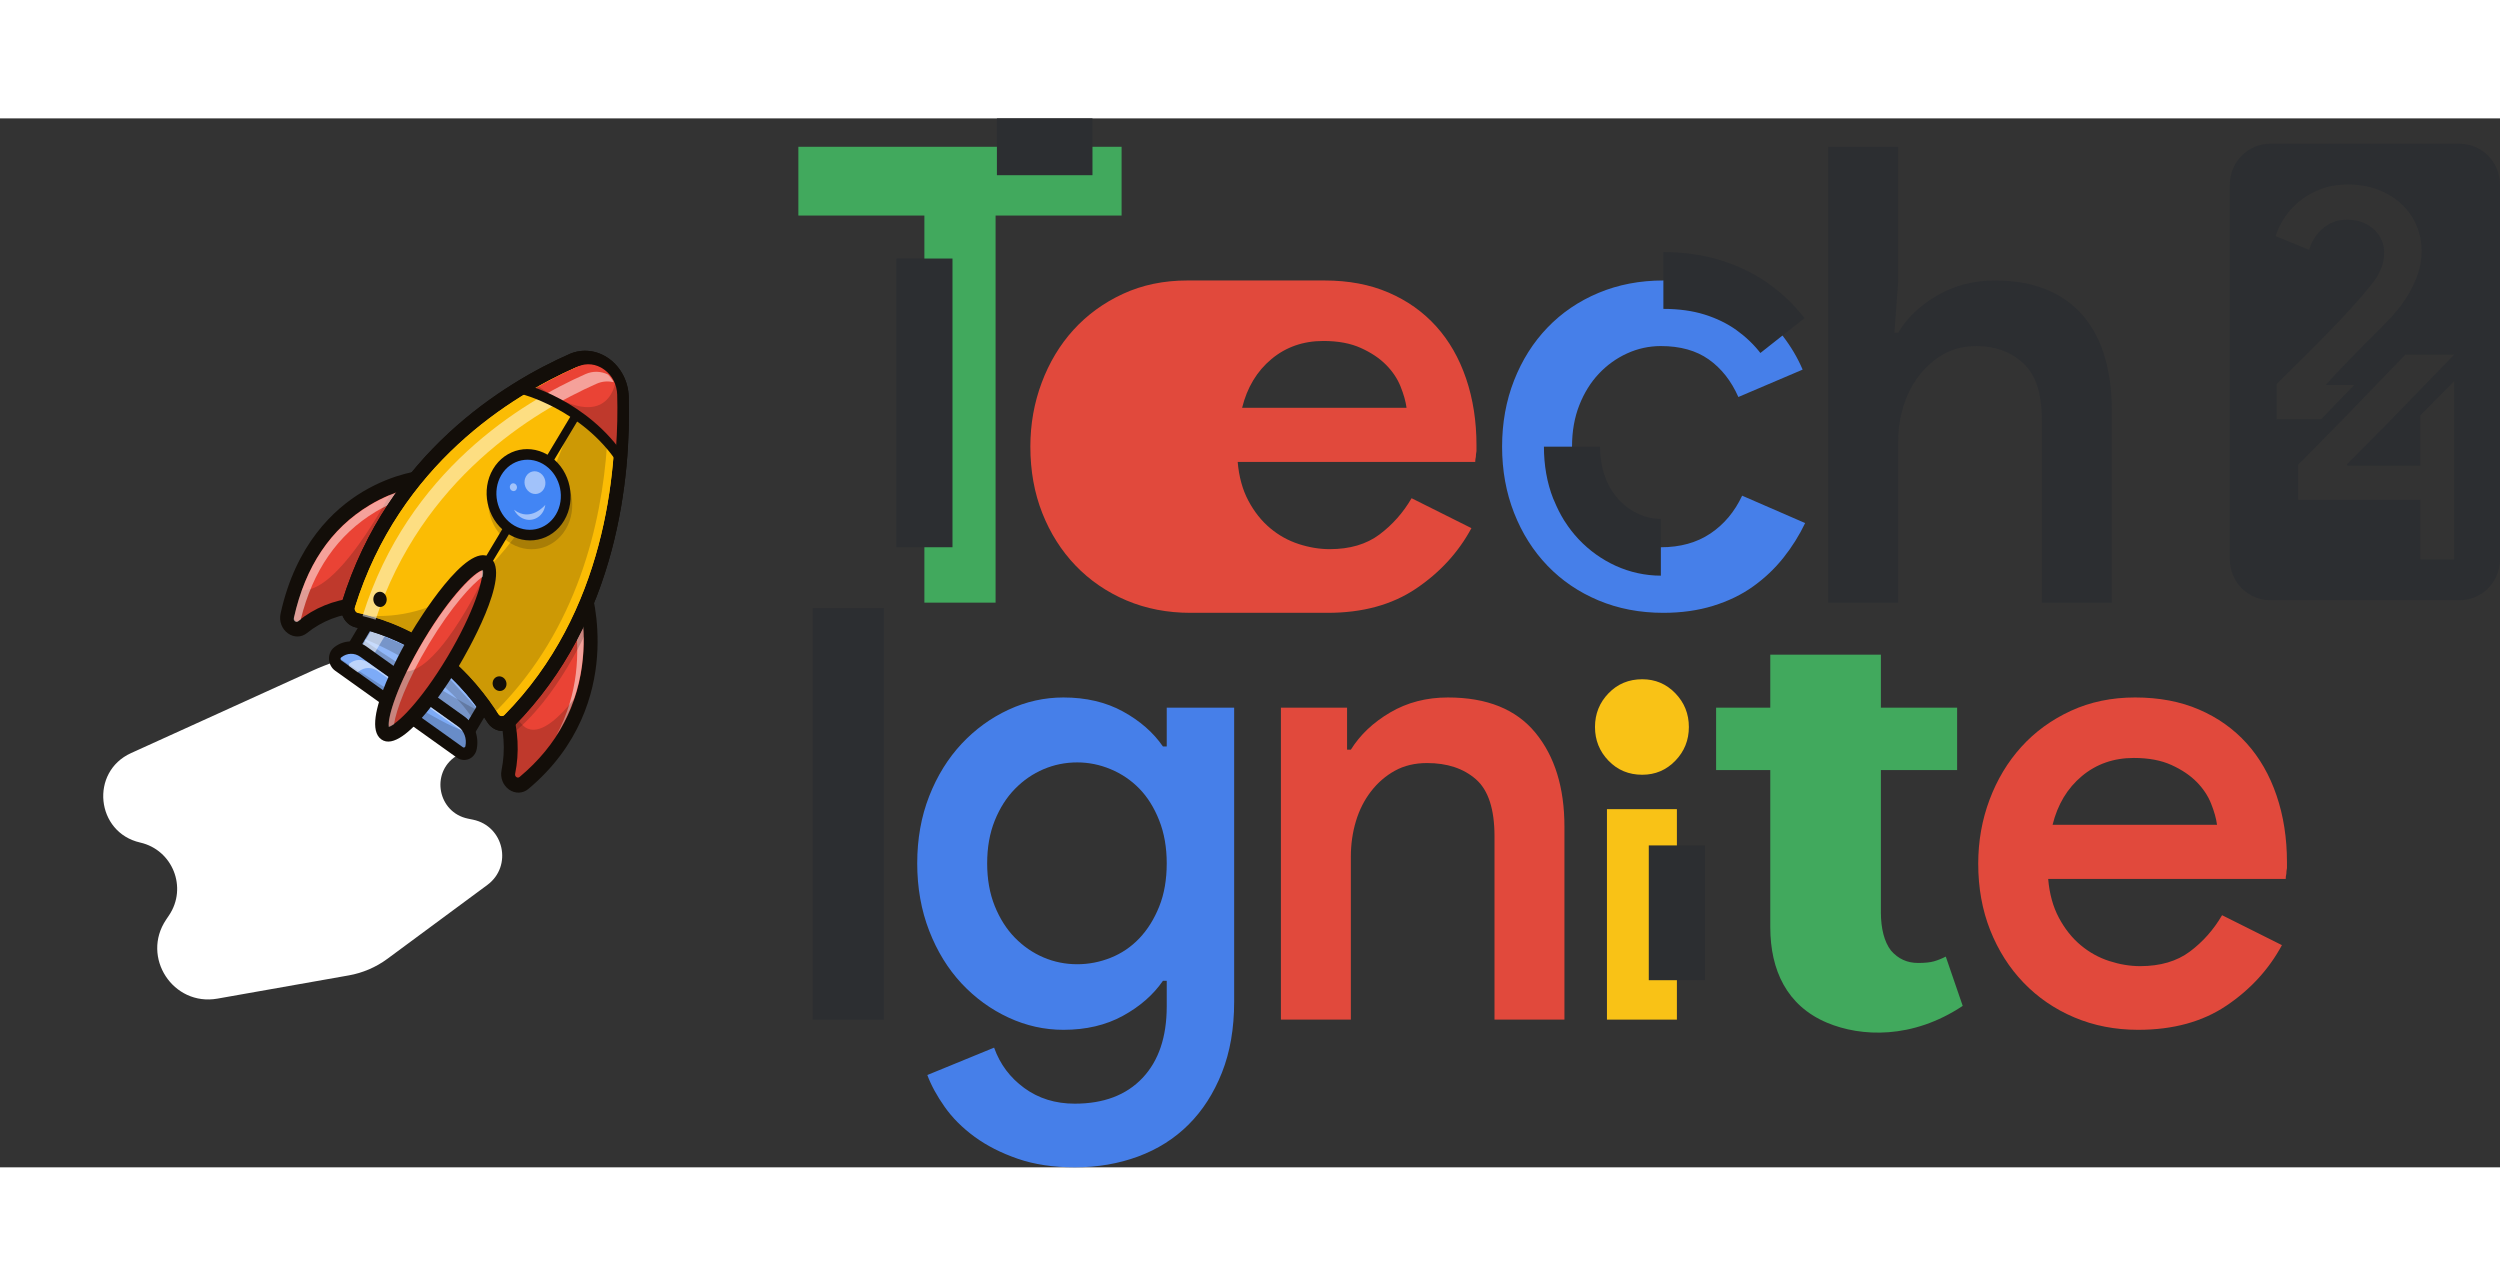  <svg
        width="350"
        height="180"
        viewBox="0 0 429 180"
        fill="none"
        xmlns="http://www.w3.org/2000/svg"
      >
        <rect x="0" y="0" width="429" height="180" fill="#333333" stroke="none"/>
        <path
          d="M22.489 108.916L53.746 94.714C58.399 92.6 64.182 91.437 67.172 87.293C71.175 81.745 74.568 75.8 80.666 103.365C81.186 105.711 80.195 108.136 78.199 109.473C73.85 112.387 75.162 119.099 80.288 120.16L81.168 120.342C86.485 121.442 87.995 128.316 83.627 131.543L66.486 144.212C64.522 145.663 62.248 146.64 59.844 147.065L37.313 151.05C29.691 152.398 24.182 143.94 28.495 137.513L29.013 136.741C32.198 131.995 29.629 125.531 24.055 124.266C16.451 122.54 15.39 112.142 22.489 108.916Z"
          fill="white"
        />
        <path
          d="M72.828 61.658C72.828 61.658 54.172 63.137 49.284 85.328C48.92 86.98 50.683 88.287 51.932 87.281C54.082 85.55 57.287 83.842 61.767 83.491C61.767 83.491 67.274 66.911 72.828 61.658Z"
          fill="#EA4335"
        />
        <path
          d="M49.411 88.371C49.404 88.366 49.397 88.361 49.39 88.355C48.35 87.595 47.862 86.269 48.147 84.975C50.762 73.083 57.277 67.029 62.281 64.044C67.704 60.81 72.475 60.4 72.676 60.384C73.189 60.344 73.679 60.666 73.891 61.184C74.103 61.701 73.987 62.295 73.606 62.657C68.345 67.637 62.945 83.792 62.891 83.955C62.737 84.418 62.349 84.734 61.893 84.77C58.354 85.047 55.256 86.239 52.684 88.312C51.722 89.088 50.44 89.11 49.411 88.371ZM69.524 63.68C67.832 64.177 65.667 65.005 63.399 66.369C56.754 70.367 52.404 76.856 50.469 85.654C50.399 85.971 50.57 86.151 50.678 86.23C50.778 86.298 50.99 86.406 51.218 86.222C53.962 84.01 57.214 82.68 60.895 82.265C61.865 79.465 65.42 69.641 69.524 63.68Z"
          fill="#130E09"
        />
        <g opacity="0.2">
          <path
            d="M67.993 62.517C67.993 62.517 56.856 84.659 50.317 80.409L49.427 86.727L51.992 87.285L59.914 84.162C59.914 84.162 67.886 63.749 71.163 63.261L67.993 62.517Z"
            fill="#130E09"
          />
        </g>
        <g opacity="0.5">
          <path
            d="M64.429 67.519C65.822 66.682 67.175 66.048 68.406 65.565C68.804 64.905 69.21 64.271 69.621 63.676C67.917 64.177 65.737 65.011 63.452 66.383C56.759 70.403 52.372 76.918 50.415 85.747C50.344 86.065 50.516 86.246 50.625 86.325C50.725 86.406 50.938 86.5 51.168 86.315C51.315 86.197 51.464 86.083 51.614 85.97C53.667 77.607 57.971 71.398 64.429 67.519Z"
            fill="white"
          />
        </g>
        <path
          d="M100.211 80.882C100.211 80.882 106.462 100.235 89.907 114.053C88.674 115.082 86.876 113.834 87.214 112.174C87.796 109.317 87.935 105.41 86.431 100.764C86.431 100.764 98.056 88.575 100.211 80.882Z"
          fill="#EA4335"
        />
        <path
          d="M87.33 115.159C86.301 114.42 85.805 113.12 86.066 111.84C86.762 108.42 86.512 104.823 85.324 101.15C85.171 100.676 85.279 100.158 85.603 99.818C85.716 99.699 97.018 87.776 99.056 80.488C99.205 79.959 99.654 79.604 100.17 79.609C100.687 79.615 101.152 79.98 101.324 80.513C101.391 80.721 102.964 85.688 102.443 92.445C101.963 98.679 99.531 107.666 90.667 115.07C89.704 115.875 88.402 115.916 87.351 115.174C87.344 115.169 87.337 115.164 87.33 115.159ZM87.812 101.149C88.942 105.021 89.139 108.828 88.397 112.478C88.335 112.782 88.514 112.959 88.606 113.025C88.715 113.102 88.933 113.202 89.17 113.005C95.728 107.527 99.391 100.544 100.057 92.251C100.285 89.421 100.106 86.909 99.841 85.007C96.519 91.53 89.757 99.049 87.812 101.149Z"
          fill="#130E09"
        />
        <g opacity="0.5">
          <path
            d="M98.772 86.924C99.34 91.249 99.424 98.623 95.442 105.926C100.585 97.975 100.496 89.617 99.866 84.945C99.533 85.597 99.165 86.259 98.772 86.924Z"
            fill="white"
          />
        </g>
        <path
          d="M85.659 96.415L65.778 82.125L60.297 91.344L80.178 105.634L85.659 96.415Z"
          fill="#90B7F9"
        />
        <path
          d="M79.654 106.548L59.754 92.232C59.288 91.897 59.148 91.225 59.442 90.732L64.927 81.498C65.221 81.005 65.836 80.876 66.302 81.212L86.202 95.528C86.667 95.862 86.807 96.534 86.514 97.028L81.028 106.261C80.735 106.754 80.12 106.883 79.654 106.548ZM61.659 91.052L79.872 104.154L84.296 96.708L66.083 83.606L61.659 91.052Z"
          fill="#130E09"
        />
        <g opacity="0.2">
          <path
            d="M81.917 101.581C81.917 101.581 71.582 96.026 61.833 89.107L61.76 89.89L80.979 103.531L81.917 101.581Z"
            fill="#130E09"
          />
        </g>
        <g opacity="0.2">
          <path
            d="M62.15 89.169C62.15 89.169 75.785 94.345 81.224 103.228L82.178 101.635L73.577 92.251L63.383 87.775L62.15 89.169Z"
            fill="#130E09"
          />
        </g>
        <g opacity="0.5">
          <path
            d="M68.242 85.112L66.216 83.661L61.648 91.316L63.674 92.767L68.242 85.112Z"
            fill="white"
          />
        </g>
        <path
          d="M78.892 108.759L58.054 93.917C57.304 93.382 57.255 92.224 57.961 91.668L57.989 91.646C59.285 90.626 61.022 90.581 62.357 91.532L79.169 103.507C80.504 104.458 81.163 106.209 80.826 107.912L80.819 107.95C80.636 108.877 79.643 109.294 78.892 108.759Z"
          fill="#7DABF7"
        />
        <path
          d="M78.376 109.679L57.511 94.778C56.883 94.33 56.489 93.585 56.456 92.787C56.422 91.988 56.754 91.234 57.343 90.769L57.37 90.748C58.987 89.473 61.199 89.421 62.875 90.619L79.71 102.641C81.386 103.838 82.231 106.072 81.811 108.2L81.804 108.235C81.65 109.014 81.151 109.648 80.468 109.935C79.785 110.223 79.003 110.127 78.376 109.679ZM61.818 92.387C60.823 91.677 59.551 91.715 58.576 92.484L58.548 92.505C58.444 92.588 58.433 92.7 58.436 92.76C58.438 92.82 58.459 92.932 58.568 93.01L79.434 107.911C79.543 107.989 79.645 107.965 79.697 107.943C79.748 107.922 79.838 107.865 79.864 107.73L79.871 107.695C80.125 106.408 79.646 105.119 78.652 104.409L61.818 92.387Z"
          fill="#130E09"
        />
        <g opacity="0.2">
          <path
            d="M79.687 105.024C79.687 105.024 78.704 105.999 57.825 92.401L58.52 94.259L79.274 109.026C79.274 109.026 81.667 107.689 79.687 105.024Z"
            fill="#130E09"
          />
        </g>
        <g opacity="0.5">
          <path
            d="M61.521 94.939L61.55 94.916C62.524 94.15 63.794 94.111 64.785 94.815L79.405 105.203C79.201 104.88 78.944 104.593 78.628 104.369L63.232 93.43C62.241 92.725 60.971 92.765 59.997 93.531L59.968 93.553C59.866 93.634 59.855 93.745 59.857 93.805C59.859 93.864 59.88 93.975 59.989 94.053L61.426 95.074C61.441 95.028 61.469 94.979 61.521 94.939Z"
            fill="white"
          />
        </g>
        <path
          d="M98.197 41.627C87.199 46.49 67.581 58.387 59.789 83.451C59.432 84.598 60.128 85.852 61.24 86.096C64.056 86.715 69.243 88.24 74.057 91.71L74.792 92.241C79.606 95.711 82.953 100.339 84.597 102.935C85.246 103.96 86.567 104.16 87.376 103.34C105.074 85.417 107.089 60.829 106.719 47.771C106.587 43.09 102.139 39.883 98.197 41.627Z"
          fill="#FBBC04"
        />
        <path
          d="M59.94 86.846C59.543 86.559 59.204 86.175 58.956 85.718C58.502 84.882 58.401 83.891 58.679 82.998C66.608 57.487 86.538 45.386 97.713 40.443C99.924 39.465 102.465 39.762 104.509 41.236C106.554 42.71 107.819 45.158 107.894 47.784C108.27 61.055 106.211 86.042 88.2 104.284C87.57 104.922 86.706 105.218 85.829 105.095C84.945 104.97 84.144 104.435 83.632 103.627C82.106 101.216 78.847 96.67 74.169 93.296L73.433 92.766C68.755 89.393 63.671 87.924 61.057 87.349C60.655 87.261 60.276 87.088 59.94 86.846ZM103.25 43.361C101.852 42.353 100.183 42.159 98.671 42.828C87.854 47.612 68.565 59.31 60.923 83.895C60.843 84.153 60.927 84.368 60.983 84.472C61.043 84.582 61.182 84.775 61.447 84.832C64.236 85.446 69.665 87.016 74.693 90.641L75.428 91.171C80.456 94.797 83.938 99.651 85.566 102.222C85.721 102.468 85.936 102.53 86.051 102.547C86.161 102.562 86.372 102.561 86.554 102.376C103.912 84.796 105.893 60.619 105.529 47.772C105.478 45.976 104.647 44.368 103.25 43.361Z"
          fill="#130E09"
        />
        <path
          d="M98.197 41.627C87.199 46.49 67.581 58.387 59.789 83.451C59.432 84.598 60.128 85.852 61.24 86.096C64.056 86.715 69.243 88.24 74.057 91.71L74.792 92.241C79.606 95.711 82.953 100.339 84.597 102.935C85.246 103.96 86.567 104.16 87.376 103.34C105.074 85.417 107.089 60.829 106.719 47.771C106.587 43.09 102.139 39.883 98.197 41.627Z"
          fill="#FBBC04"
        />
        <path
          d="M59.94 86.846C59.543 86.559 59.204 86.175 58.956 85.718C58.502 84.882 58.401 83.891 58.679 82.998C66.608 57.487 86.538 45.386 97.713 40.443C99.924 39.465 102.465 39.762 104.509 41.236C106.554 42.71 107.819 45.158 107.894 47.784C108.27 61.055 106.211 86.042 88.2 104.284C87.57 104.922 86.706 105.218 85.829 105.095C84.945 104.97 84.144 104.435 83.632 103.627C82.106 101.216 78.847 96.67 74.169 93.296L73.433 92.766C68.755 89.393 63.671 87.924 61.057 87.349C60.655 87.261 60.276 87.088 59.94 86.846ZM103.25 43.361C101.852 42.353 100.183 42.159 98.671 42.828C87.854 47.612 68.565 59.31 60.923 83.895C60.843 84.153 60.927 84.368 60.983 84.472C61.043 84.582 61.182 84.775 61.447 84.832C64.236 85.446 69.665 87.016 74.693 90.641L75.428 91.171C80.456 94.797 83.938 99.651 85.566 102.222C85.721 102.468 85.936 102.53 86.051 102.547C86.161 102.562 86.372 102.561 86.554 102.376C103.912 84.796 105.893 60.619 105.529 47.772C105.478 45.976 104.647 44.368 103.25 43.361Z"
          fill="#130E09"
        />
        <path
          d="M86.516 102.39C103.903 84.778 105.911 60.589 105.561 47.737C105.512 45.941 104.682 44.333 103.285 43.327C101.888 42.321 100.218 42.129 98.704 42.8C87.875 47.602 68.563 59.331 60.89 83.937C60.809 84.195 60.892 84.409 60.949 84.514C61.008 84.623 61.148 84.815 61.413 84.873C64.203 85.483 69.634 87.047 74.66 90.666L75.396 91.196C80.422 94.815 83.901 99.667 85.527 102.238C85.682 102.482 85.897 102.545 86.012 102.561C86.122 102.577 86.334 102.575 86.516 102.39Z"
          fill="#FBBC04"
        />
        <g opacity="0.2">
          <path
            d="M85.344 101.487C99.121 87.538 103.228 69.445 104.159 56.134L98.557 50.311C98.557 50.31 98.558 50.31 98.558 50.309C97.871 52.862 88.376 86.394 63.797 85.376L63.763 85.488C66.713 86.355 70.746 87.922 74.551 90.664L75.288 91.195C79.952 94.556 83.285 98.971 85.048 101.649C85.142 101.63 85.246 101.585 85.344 101.487Z"
            fill="#130E09"
          />
        </g>
        <g opacity="0.2">
          <path
            d="M84.677 102.185C84.602 102.067 84.521 101.942 84.437 101.813C84.52 101.94 84.602 102.067 84.677 102.185Z"
            fill="#130E09"
          />
        </g>
        <path
          d="M105.68 57.002C105.95 53.413 105.985 50.165 105.91 47.438C105.862 45.67 105.046 44.089 103.67 43.099C102.295 42.109 100.651 41.92 99.161 42.581C96.843 43.608 94.131 44.957 91.228 46.689C94.362 47.809 100.874 50.745 105.68 57.002Z"
          fill="#EA4335"
        />
        <g opacity="0.5">
          <path
            d="M102.377 45.533C103.33 45.112 104.343 45.035 105.314 45.278C105.06 44.791 104.729 44.35 104.34 43.96C103.107 43.362 101.739 43.319 100.476 43.877C89.531 48.715 70.011 60.528 62.25 85.294C62.237 85.334 62.235 85.371 62.23 85.409C62.886 85.569 63.633 85.771 64.453 86.025C72.406 61.892 91.57 50.31 102.377 45.533Z"
            fill="white"
          />
        </g>
        <path
          d="M66.045 105.513C67.73 106.718 72.995 101.174 77.803 93.13C82.612 85.086 85.143 77.589 83.458 76.385C81.772 75.18 76.508 80.725 71.7 88.768C66.891 96.812 64.359 104.309 66.045 105.513Z"
          fill="#EA4335"
        />
        <path
          d="M65.435 106.566C61.491 103.741 69.741 89.642 70.694 88.044C71.648 86.445 80.125 72.509 84.069 75.334C88.013 78.158 79.763 92.257 78.809 93.855C77.856 95.454 69.378 109.39 65.435 106.566ZM82.745 77.553C81.445 77.853 77.324 81.784 72.723 89.497C68.122 97.209 66.489 102.922 66.759 104.346C68.058 104.046 72.179 100.115 76.781 92.403C81.382 84.69 83.015 78.978 82.745 77.553Z"
          fill="#130E09"
        />
        <g opacity="0.5">
          <path
            d="M73.622 90.151C77.484 83.728 81.007 79.916 82.848 78.626C82.92 78.14 82.932 77.767 82.885 77.522C81.573 77.826 77.404 81.778 72.745 89.528C68.086 97.277 66.428 103.014 66.7 104.443C66.924 104.391 67.234 104.229 67.615 103.963C67.963 101.613 69.76 96.575 73.622 90.151Z"
            fill="white"
          />
        </g>
        <g opacity="0.2">
          <path
            d="M87.139 72.587C90.508 75.015 94.961 74.08 97.085 70.497C99.21 66.914 98.201 62.041 94.832 59.612C91.463 57.183 87.01 58.119 84.886 61.702C82.762 65.284 83.771 70.158 87.139 72.587Z"
            fill="#130E09"
          />
        </g>
        <path
          d="M92.05 71.54C95.412 70.785 97.536 67.059 96.796 63.218C96.056 59.377 92.731 56.876 89.37 57.631C86.008 58.387 83.884 62.113 84.624 65.954C85.364 69.795 88.689 72.296 92.05 71.54Z"
          fill="#4285F4"
        />
        <path
          d="M86.873 71.069C83.507 68.639 82.491 63.755 84.608 60.181C86.724 56.607 91.185 55.676 94.55 58.106C97.916 60.536 98.933 65.42 96.816 68.994C94.699 72.568 90.239 73.499 86.873 71.069ZM93.658 59.613C91.075 57.749 87.652 58.463 86.027 61.206C84.403 63.949 85.183 67.697 87.766 69.562C90.349 71.426 93.772 70.712 95.397 67.969C97.021 65.226 96.241 61.478 93.658 59.613Z"
          fill="#130E09"
        />
        <path
          d="M106.247 59.429C106.161 59.367 106.083 59.288 106.02 59.192C99.873 49.866 89.303 47.239 89.197 47.214C88.75 47.107 88.457 46.633 88.543 46.155C88.629 45.677 89.06 45.376 89.507 45.483C89.966 45.592 100.816 48.274 107.356 58.196C107.623 58.602 107.541 59.153 107.172 59.428C106.891 59.638 106.524 59.626 106.247 59.429Z"
          fill="#130E09"
        />
        <g opacity="0.2">
          <path
            d="M105.737 44.509C105.737 44.509 105.062 55.102 91.843 45.596L90.926 45.788C90.926 45.788 104.439 52.097 106.884 58.117C106.884 58.117 108.727 46.233 105.737 44.509Z"
            fill="#130E09"
          />
        </g>
        <g opacity="0.5">
          <path
            d="M93.57 66.325C93.57 66.325 91.062 69.379 88.218 67.156C88.218 67.156 88.501 67.876 89.283 68.407C91.018 69.584 93.247 68.533 93.561 66.385C93.564 66.365 93.567 66.345 93.57 66.325Z"
            fill="white"
          />
        </g>
        <g opacity="0.5">
          <path
            d="M90.843 64.119C91.683 64.725 92.791 64.494 93.319 63.602C93.847 62.711 93.594 61.498 92.755 60.892C91.915 60.286 90.807 60.517 90.279 61.408C89.751 62.3 90.004 63.513 90.843 64.119Z"
            fill="white"
          />
        </g>
        <g opacity="0.5">
          <path
            d="M88.3 63.932C87.977 64.039 87.626 63.837 87.517 63.482C87.407 63.127 87.58 62.753 87.903 62.646C88.226 62.539 88.576 62.741 88.686 63.096C88.796 63.451 88.623 63.825 88.3 63.932Z"
            fill="white"
          />
        </g>
        <g opacity="0.2">
          <path
            d="M83.073 78.605C83.073 78.605 74.183 97.634 68.118 94.612C68.118 94.612 63.566 103.613 66.178 105.48C66.178 105.48 77.559 99.609 83.073 78.605Z"
            fill="#130E09"
          />
        </g>
        <g opacity="0.2">
          <path
            d="M101.226 86.756C101.226 86.756 95.801 99.682 87.478 105.921L87.061 102.836C87.061 102.836 98.978 89.482 100.174 83.323L101.226 86.756Z"
            fill="#130E09"
          />
        </g>
        <g opacity="0.2">
          <path
            d="M100.675 96.582C100.675 96.582 91.496 111.323 88.254 101.591L87.059 102.909C87.059 102.909 88.012 110.083 87.471 113.852L89.072 114.335C89.072 114.335 97.607 106.57 100.675 96.582Z"
            fill="#130E09"
          />
        </g>
        <path
          d="M65.457 83.819C66.077 83.679 66.469 82.993 66.332 82.286C66.196 81.579 65.584 81.119 64.964 81.258C64.345 81.398 63.953 82.084 64.089 82.791C64.225 83.498 64.838 83.958 65.457 83.819Z"
          fill="#130E09"
        />
        <path
          d="M85.529 98.233C86.178 98.376 86.791 97.941 86.9 97.261C87.007 96.582 86.569 95.915 85.92 95.772C85.271 95.629 84.657 96.064 84.549 96.743C84.441 97.423 84.879 98.09 85.529 98.233Z"
          fill="#130E09"
        />
        <path
          d="M83.363 76.602C83.041 76.372 82.945 75.912 83.148 75.572L86.456 70.047C86.659 69.708 87.084 69.62 87.406 69.849C87.728 70.079 87.824 70.54 87.621 70.879L84.313 76.403C84.11 76.743 83.685 76.831 83.363 76.602Z"
          fill="#130E09"
        />
        <path
          d="M93.818 59.335C93.495 59.106 93.399 58.644 93.603 58.305L98.212 50.622C98.416 50.283 98.842 50.194 99.165 50.423C99.487 50.653 99.584 51.114 99.38 51.454L94.77 59.136C94.567 59.476 94.14 59.565 93.818 59.335Z"
          fill="#130E09"
        />
        <path
          d="M158.624 83.099V16.674H137V4.875H192.466V16.674H170.842V83.099H158.624Z"
          fill="#41A95D"
        />
        <path
          d="M309.763 69.443C308.754 71.555 307.51 73.54 306.033 75.396C304.555 77.254 302.826 78.893 300.844 80.313C298.862 81.734 296.573 82.844 293.978 83.645C291.383 84.446 288.536 84.847 285.437 84.847C281.4 84.847 277.688 84.136 274.301 82.716C270.913 81.296 267.994 79.311 265.544 76.762C263.093 74.213 261.182 71.19 259.813 67.694C258.444 64.198 257.759 60.41 257.759 56.331C257.759 52.252 258.443 48.465 259.813 44.969C261.183 41.473 263.093 38.45 265.544 35.9C267.994 33.351 270.913 31.366 274.301 29.947C277.688 28.526 281.4 27.816 285.437 27.816C288.536 27.816 291.366 28.217 293.924 29.018C296.483 29.819 298.754 30.929 300.736 32.35C302.718 33.77 304.43 35.409 305.872 37.267C307.313 39.125 308.466 41.073 309.332 43.112L298.303 47.81C297.078 45.042 295.385 42.894 293.222 41.364C291.06 39.834 288.321 39.07 285.006 39.07C282.987 39.07 281.059 39.488 279.221 40.326C277.382 41.163 275.761 42.33 274.355 43.823C272.949 45.316 271.833 47.118 271.004 49.23C270.175 51.343 269.76 53.71 269.76 56.332C269.76 58.954 270.175 61.322 271.004 63.434C271.833 65.546 272.949 67.349 274.355 68.842C275.761 70.335 277.382 71.5 279.221 72.338C281.059 73.175 282.987 73.595 285.006 73.595C288.321 73.595 291.15 72.811 293.493 71.245C295.835 69.68 297.655 67.513 298.952 64.745L309.764 69.443H309.763Z"
          fill="#467FE9"
        />
        <path
          d="M313.725 4.875H325.726V28.145L325.078 36.776H325.726C327.24 34.227 329.474 32.096 332.43 30.385C335.385 28.673 338.664 27.818 342.269 27.818C345.729 27.818 348.72 28.346 351.243 29.402C353.766 30.458 355.856 31.97 357.515 33.936C359.172 35.901 360.397 38.251 361.19 40.982C361.983 43.713 362.379 46.719 362.379 49.996V83.1H350.378V51.635C350.378 47.191 349.315 43.987 347.189 42.021C345.062 40.054 342.377 39.072 339.134 39.072C337.043 39.072 335.187 39.526 333.566 40.437C331.944 41.348 330.539 42.567 329.349 44.097C328.16 45.627 327.259 47.375 326.646 49.341C326.034 51.308 325.727 53.348 325.727 55.46V83.1H313.726V4.876L313.725 4.875Z"
          fill="#2C2E31"
        />
        <path
          d="M139.458 84.036H151.675V154.653H139.458V84.036Z"
          fill="#2C2E31"
        />
        <path
          d="M184.427 180C180.75 180 177.489 179.509 174.642 178.526C171.795 177.542 169.326 176.286 167.236 174.756C165.146 173.226 163.434 171.515 162.101 169.621C160.767 167.728 159.776 165.906 159.128 164.159L170.588 159.461C171.597 162.301 173.327 164.614 175.777 166.398C178.228 168.184 181.112 169.076 184.427 169.076C189.4 169.076 193.275 167.601 196.049 164.669C198.824 161.738 200.212 157.64 200.212 152.36V147.989H199.563C197.905 150.393 195.617 152.396 192.698 153.998C189.779 155.6 186.373 156.402 182.481 156.402C179.238 156.402 176.102 155.71 173.075 154.308C170.047 152.905 167.362 150.957 165.02 148.463C162.677 145.95 160.821 142.945 159.451 139.413C158.082 135.881 157.396 132.02 157.396 127.832C157.396 123.645 158.081 119.802 159.451 116.306C160.821 112.81 162.677 109.824 165.02 107.311C167.362 104.816 170.046 102.868 173.075 101.466C176.102 100.063 179.237 99.372 182.481 99.372C186.373 99.372 189.779 100.173 192.698 101.775C195.617 103.377 197.906 105.38 199.563 107.784H200.212V101.119H211.781V151.594C211.781 156.183 211.078 160.243 209.673 163.776C208.267 167.309 206.358 170.276 203.942 172.68C201.528 175.083 198.645 176.904 195.294 178.143C191.942 179.381 188.32 180 184.427 180H184.427ZM184.859 145.148C186.806 145.148 188.715 144.785 190.589 144.038C192.464 143.291 194.103 142.18 195.509 140.705C196.914 139.23 198.05 137.409 198.914 135.261C199.778 133.13 200.211 130.635 200.211 127.831C200.211 125.1 199.778 122.623 198.914 120.457C198.05 118.271 196.914 116.452 195.509 115.013C194.103 113.574 192.463 112.463 190.589 111.68C188.715 110.897 186.805 110.515 184.859 110.515C182.841 110.515 180.913 110.898 179.074 111.68C177.237 112.463 175.597 113.592 174.155 115.067C172.713 116.542 171.561 118.363 170.695 120.512C169.83 122.661 169.398 125.101 169.398 127.831C169.398 130.563 169.83 133.003 170.695 135.151C171.561 137.3 172.713 139.121 174.155 140.596C175.598 142.071 177.237 143.2 179.074 143.983C180.913 144.766 182.841 145.148 184.859 145.148V145.148Z"
          fill="#467FE9"
        />
        <path
          d="M231.158 108.33H231.807C233.392 105.781 235.645 103.651 238.564 101.94C241.483 100.227 244.781 99.372 248.457 99.372C255.16 99.372 260.169 101.393 263.486 105.435C266.801 109.477 268.458 114.85 268.458 121.551V154.655H256.457V123.189C256.457 118.528 255.394 115.268 253.268 113.412C251.141 111.553 248.348 110.625 244.888 110.625C242.798 110.625 240.96 111.062 239.374 111.937C237.789 112.81 236.419 113.994 235.265 115.488C234.113 116.981 233.247 118.692 232.671 120.623C232.094 122.553 231.806 124.574 231.806 126.687V154.655C224.939 154.655 226.672 154.655 219.805 154.655V101.122C226.456 101.122 224.506 101.122 231.157 101.122V108.333L231.158 108.33Z"
          fill="#E1493C"
        />
        <path
          d="M275.754 154.653V118.535H287.755V154.653H275.754Z"
          fill="#F9C216"
        />
        <path
          d="M281.809 112.633C279.503 112.633 277.574 111.832 276.025 110.229C274.476 108.627 273.7 106.696 273.7 104.439C273.7 102.181 274.475 100.251 276.025 98.649C277.574 97.046 279.503 96.245 281.809 96.245C284.043 96.245 285.936 97.046 287.485 98.649C289.035 100.251 289.81 102.181 289.81 104.439C289.81 106.697 289.035 108.627 287.485 110.229C285.936 111.832 284.043 112.633 281.809 112.633Z"
          fill="#F9C216"
        />
        <path
          d="M303.781 111.826H301.461H294.483V101.12H301.461H303.781V92.029H310.76H315.783H322.761V101.12H328.865H335.843V111.826H328.865H322.761V136.281C322.761 137.628 322.905 138.867 323.193 139.996C323.481 141.106 323.914 142.053 324.49 142.799C325.716 144.219 327.265 144.93 329.139 144.93C330.293 144.93 331.194 144.839 331.842 144.656C332.491 144.475 333.176 144.202 333.896 143.837L336.801 152.296C328.155 158.048 319.329 157.63 313.512 155.181C306.625 152.281 303.781 146.165 303.781 138.793V111.827V111.826Z"
          fill="#41A95D"
        />
        <path
          d="M391.578 141.871C389.343 146.023 386.172 149.482 382.064 152.25C377.955 155.018 372.91 156.402 366.927 156.402C362.962 156.402 359.304 155.691 355.953 154.271C352.601 152.851 349.699 150.866 347.249 148.318C344.798 145.769 342.888 142.763 341.519 139.304C340.149 135.845 339.464 132.039 339.464 127.887C339.464 124.026 340.113 120.367 341.411 116.907C342.709 113.447 344.528 110.425 346.871 107.838C349.213 105.253 352.043 103.195 355.359 101.665C358.674 100.137 362.349 99.371 366.386 99.371C370.495 99.371 374.152 100.063 377.361 101.447C380.568 102.83 383.289 104.761 385.524 107.237C387.758 109.714 389.47 112.7 390.659 116.197C391.848 119.692 392.443 123.516 392.443 127.668C392.443 128.032 392.443 128.36 392.443 128.651C392.372 129.015 392.335 129.342 392.335 129.634C392.263 129.925 392.227 130.216 392.227 130.508H351.466C351.682 133.057 352.295 135.279 353.305 137.172C354.314 139.066 355.557 140.632 357.035 141.87C358.513 143.108 360.152 144.019 361.954 144.601C363.756 145.184 365.521 145.476 367.252 145.476C370.712 145.476 373.559 144.638 375.793 142.964C378.028 141.288 379.865 139.213 381.307 136.736L391.578 141.871ZM380.442 121.222C380.298 120.13 379.955 118.91 379.415 117.562C378.874 116.214 378.046 114.977 376.928 113.847C375.81 112.718 374.369 111.754 372.603 110.951C370.837 110.151 368.693 109.75 366.17 109.75C362.71 109.75 359.737 110.788 357.25 112.864C354.764 114.94 353.088 117.726 352.222 121.222H380.441H380.442Z"
          fill="#E1493C"
        />
        <path
          d="M204.273 84.847C200.308 84.847 196.65 84.136 193.298 82.718C186.534 79.852 181.581 74.614 178.864 67.749C177.496 64.291 176.81 60.484 176.81 56.332C176.81 52.472 177.46 48.81 178.756 45.352C181.341 38.457 186.047 33.182 192.703 30.112C196.019 28.582 199.696 27.817 203.731 27.817H227.308C231.416 27.817 235.074 28.509 238.282 29.892C241.489 31.277 244.21 33.206 246.445 35.682C248.679 38.159 250.391 41.145 251.581 44.642C252.77 48.138 253.365 51.962 253.365 56.113C253.365 56.477 253.365 56.805 253.365 57.096C253.292 57.461 253.257 57.788 253.257 58.08C253.185 58.371 253.148 58.663 253.148 58.953H212.388C212.604 61.503 213.217 63.724 214.226 65.618C215.235 67.512 216.478 69.078 217.956 70.315C219.434 71.554 221.074 72.464 222.875 73.047C224.678 73.629 226.443 73.921 228.173 73.921C231.633 73.921 234.479 73.083 236.714 71.408C238.948 69.733 240.786 67.656 242.228 65.181L252.499 70.315C250.265 74.467 247.093 77.927 242.985 80.695C238.876 83.462 233.83 84.847 227.848 84.847H204.272L204.273 84.847ZM241.364 49.668C241.219 48.575 240.876 47.356 240.336 46.008C239.796 44.661 238.966 43.422 237.849 42.293C236.732 41.163 235.291 40.199 233.524 39.399C231.759 38.597 229.614 38.196 227.091 38.196C223.631 38.196 220.658 39.234 218.172 41.31C215.685 43.386 214.009 46.172 213.144 49.668H241.363H241.364Z"
          fill="#E1493C"
        />
        <path
          d="M292.579 124.76V147.887H282.932V124.76H292.579Z"
          fill="#2C2E31"
        />
        <path
          fill-rule="evenodd"
          clip-rule="evenodd"
          d="M285.436 22.943C288.993 22.943 292.295 23.42 295.338 24.372C296.863 24.85 298.298 25.419 299.637 26.073C301.009 26.744 302.308 27.518 303.523 28.39C305.872 30.073 307.919 32.038 309.657 34.277L302.082 40.257C300.94 38.785 299.56 37.468 297.945 36.312C297.183 35.766 296.348 35.27 295.454 34.832C294.527 34.378 293.542 33.987 292.51 33.664C290.438 33.017 288.077 32.69 285.435 32.69V22.941L285.436 22.943ZM274.583 56.333C274.583 57.369 274.662 58.338 274.82 59.235C274.967 60.082 275.192 60.888 275.488 61.644L275.605 61.976C275.868 62.598 276.185 63.208 276.552 63.8L276.643 63.955C277.001 64.509 277.402 65.022 277.842 65.49C278.332 66.012 278.861 66.477 279.417 66.875C279.957 67.263 280.553 67.607 281.2 67.901C281.808 68.177 282.427 68.387 283.043 68.52C283.654 68.653 284.31 68.72 285.004 68.72V78.47C283.681 78.47 282.359 78.325 281.047 78.039C279.738 77.756 278.47 77.332 277.243 76.774C276.055 76.232 274.917 75.571 273.838 74.797C272.773 74.033 271.781 73.162 270.869 72.193C270.007 71.279 269.228 70.273 268.532 69.18L268.374 68.94C267.763 67.95 267.206 66.852 266.711 65.652L266.52 65.223C265.989 63.87 265.587 62.429 265.323 60.91C265.067 59.442 264.937 57.914 264.937 56.332H274.584L274.583 56.333Z"
          fill="#2C2E31"
        />
        <path
          d="M163.448 24.051V73.594H153.8V24.051H163.448Z"
          fill="#2C2E31"
        />
        <path d="M187.469 9.75H171.069V0H187.469V9.75Z" fill="#2C2E31" />
        <path
          fill-rule="evenodd"
          clip-rule="evenodd"
          d="M408.691 20.896C408.406 20.245 407.997 19.66 407.467 19.142C406.935 18.624 406.281 18.201 405.503 17.875C404.724 17.55 403.823 17.386 402.799 17.386C401.811 17.386 400.949 17.55 400.208 17.875C399.469 18.201 398.833 18.623 398.301 19.142C397.77 19.66 397.333 20.215 396.992 20.81C396.651 21.405 396.404 21.989 396.252 22.564L392.471 21.012L390.503 20.204C390.768 19.285 391.224 18.306 391.868 17.27C392.054 16.973 392.255 16.683 392.471 16.399C393.009 15.691 393.644 15.024 394.374 14.395C395.399 13.512 396.622 12.783 398.046 12.208C399.469 11.632 401.092 11.344 402.913 11.344C404.849 11.344 406.594 11.652 408.151 12.266C409.706 12.88 411.035 13.703 412.136 14.739C413.236 15.775 414.081 16.984 414.669 18.365C415.257 19.745 415.55 21.221 415.55 22.793C415.55 24.021 415.37 25.209 415.011 26.362C414.65 27.511 414.175 28.614 413.587 29.669C412.999 30.724 412.335 31.711 411.595 32.632C410.855 33.552 410.104 34.396 409.345 35.162C407.718 36.809 402.071 42.356 399.099 45.749H403.98L398.312 51.617H392.471H390.673V45.576C391.26 44.994 391.86 44.4 392.471 43.798C397.253 39.075 402.67 33.765 406.783 28.721C407.315 28.068 407.751 27.435 408.092 26.823C408.435 26.208 408.691 25.594 408.861 24.982C409.032 24.367 409.117 23.677 409.117 22.911C409.117 22.221 408.975 21.55 408.691 20.897V20.896ZM392.471 4.351H389.56C385.754 4.351 382.639 7.498 382.639 11.344V75.686C382.639 79.532 385.754 82.679 389.56 82.679H392.471H422.079C425.886 82.679 429 79.532 429 75.686V11.344C429 7.498 425.886 4.351 422.079 4.351H392.471ZM412.759 40.539H421.138L409.657 52.388L404.244 57.832L402.736 59.354L402.794 59.585H415.332V50.959L421.138 45.092V75.685H415.332V65.452H394.368V59.413C394.906 58.877 395.435 58.35 395.953 57.832L395.971 57.813L402.49 51.184L412.76 40.539H412.759Z"
          fill="#2C2E31"
        />
      </svg>